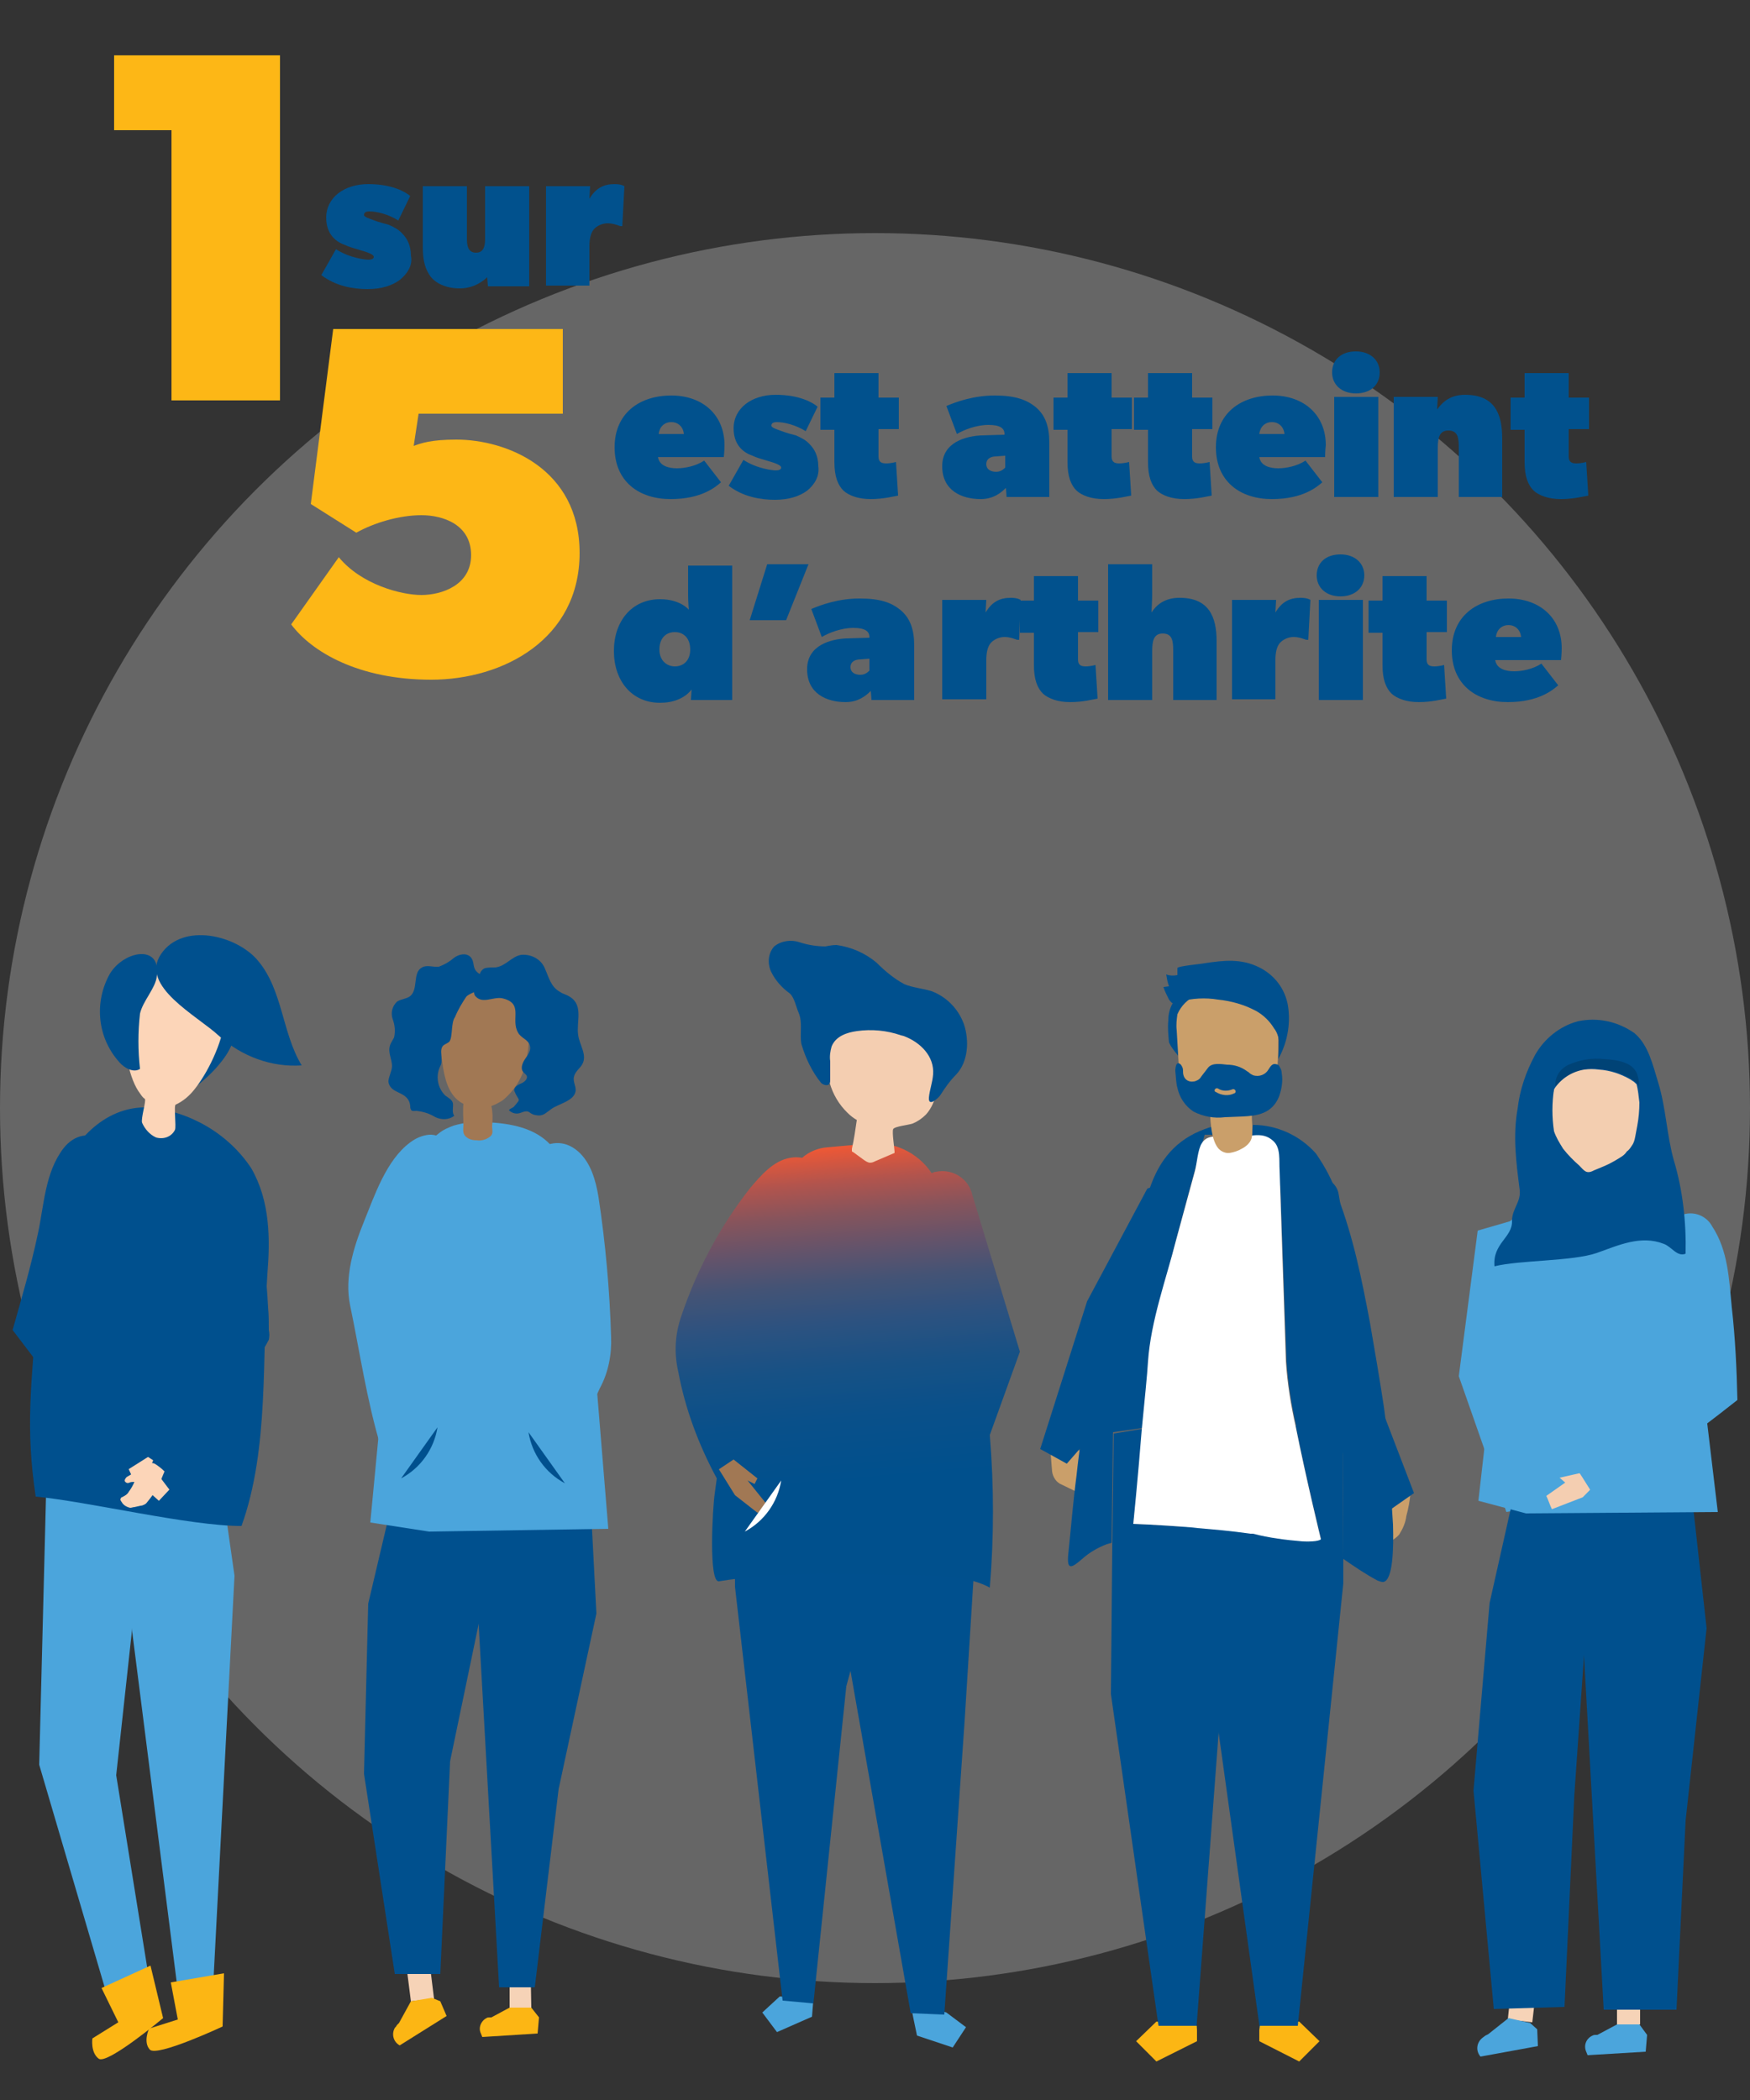 <?xml version="1.0" encoding="utf-8"?>
<!-- Generator: Adobe Illustrator 22.1.0, SVG Export Plug-In . SVG Version: 6.00 Build 0)  -->
<svg version="1.1" id="Layer_1" xmlns="http://www.w3.org/2000/svg" xmlns:xlink="http://www.w3.org/1999/xlink" x="0px" y="0px"
	 viewBox="0 0 250 300" style="enable-background:new 0 0 250 300;" xml:space="preserve">
<rect x="0" y="0" width="250" height="300" fill="#333333" stroke="none"/>
<style type="text/css">
	.st0{opacity:0.25;fill:#FFFFFF;enable-background:new    ;}
	.st1{enable-background:new    ;}
	.st2{fill:#FDB716;}
	.st3{fill:#F3CEB0;}
	.st4{fill:#4BA5DC;}
	.st5{fill:#F6D3B7;}
	.st6{fill:#00508E;}
	.st7{fill:#F4CEB1;}
	.st8{opacity:0.17;}
	.st9{fill:#CA9F6A;}
	.st10{fill:url(#SVGID_1_);}
	.st11{fill:#FCB614;}
	.st12{fill:#FFFFFF;}
	.st13{fill:#A17854;}
	.st14{fill:#FCD5B8;}
	.st15{fill:#01518D;}
</style>
<title>Artboard 4FR</title>
<circle class="st0" cx="125" cy="158.3" r="125"/>
<g class="st1">
	<path class="st2" d="M40,57.2H24.5V18.6h-8.2V7.9H40V57.2z"/>
</g>
<path class="st3" d="M220,216.9c0.1,0.2,0.2,0.3,0.4,0.5c0.3,0.3,0.7,0.5,1.1,0.8c0.4,0.3,0.6,0.7,0.5,1.2c-0.1,0.6-1,0-1.3-0.2
	c-0.3-0.2-0.8-0.2-1.1,0c-0.4,0.3-0.5,0.9-0.2,1.3c0.3,0.4,0.6,0.8,0.9,1.1c-1-0.1-1.9-0.5-2.6-1.2c-0.3-0.4-0.5-0.8-0.6-1.3
	c-0.4-1.5-0.9-3-1.3-4.4c0.7,0,1.3-0.1,2-0.3c0.8-0.2,0.8-0.2,1.2,0.4s0.5,1.2,0.9,1.8L220,216.9z"/>
<polygon class="st4" points="211.1,175.8 218.7,173.6 217.6,196.6 219.9,215.2 215.2,216 208.4,196.6 "/>
<polygon class="st5" points="234.3,283.6 234.3,289.2 231,289.2 231,283.1 "/>
<polygon class="st5" points="219.6,282.8 218.9,288.9 215.4,288.5 216.1,281.8 "/>
<path class="st4" d="M215.5,288.3l3.1,0.7l1,0.9l0.1,2.4l-8.2,1.5l0,0c-0.7-0.8-0.6-2,0.3-2.7c0.1-0.1,0.3-0.2,0.4-0.3l0.4-0.2
	L215.5,288.3z"/>
<path class="st4" d="M231,289.2h3.2l1.1,1.5l-0.2,2.4l-8.3,0.5l-0.2-0.5c-0.4-0.9,0-1.9,0.9-2.3c0.2-0.1,0.3-0.1,0.5-0.1h0.2
	L231,289.2z"/>
<g id="_Group_">
	<polygon class="st6" points="243.8,232.6 240.8,260.1 239.5,287.1 229.1,287.1 225,213.4 241.7,213.7 	"/>
</g>
<g id="_Group_2">
	<g id="_Group_3">
		<polygon class="st6" points="212.8,229 210.5,255.8 213.4,287 223.5,286.7 224.9,256.5 226.6,232 228.4,213.8 216.3,213.4 		"/>
	</g>
</g>
<polygon class="st4" points="220.8,170.1 239.2,174.2 242.9,177.8 243.3,198.4 245.4,216 218,216.2 211.2,214.4 213.3,195.9 
	214.4,175.6 "/>
<path class="st7" d="M226.1,213.9c-1.5,0.6-2.9,1.1-4.4,1.7c-0.3-0.6-0.5-1.3-0.8-1.9l2.7-1.9l-0.8-0.7c1.3-0.3,2.7-0.6,4-0.9
	c0.4,0.6,0.7,1.2,1.1,1.8C227.4,212.6,226.8,213.2,226.1,213.9z"/>
<path class="st4" d="M239.6,173.8c-0.4,0.2-0.7,0.5-0.9,0.9c-1,1.5-1.5,3.2-1.4,5c0.2,2.8,1.2,5.3,1.5,8.1c0.3,3.1,0.4,6.2,0.4,9.3
	c-4.1,4.8-8.7,9.2-13.7,13.1c0.8,1.2,1.5,2.4,2.3,3.6c7.4-3.8,13.8-8.6,20.4-13.8c-0.1-4.4-0.3-8.8-0.8-13.2
	c-0.4-4-0.5-8.1-2.8-11.6c-0.9-1.7-3.1-2.4-4.8-1.4C239.8,173.6,239.7,173.7,239.6,173.8z"/>
<path class="st3" d="M223.3,153.4c1.4-1.4,3.2-2.1,5.1-2.1c6.6,0.1,7.1,6.5,5.9,11.5c-0.5,2.2-1.7,4.3-3.5,5.7
	c-0.5,0.4-1.1,0.6-1.6,0.8l0,0c0.1,0.4,0.1,4.5,0.4,4.4c-1.5,0.2-3.1,0-4.6-0.6c0.1-1.2-0.1-2.8,0-4.1c-0.2-0.1-0.4-0.2-0.5-0.3
	c-1.8-1.3-2.3-3.6-2.7-5.8C221.4,160.1,221.1,155.6,223.3,153.4z"/>
<path class="st6" d="M213.5,180.9c3.6-0.9,11.1-0.7,14.6-1.9c3.1-1.1,6.3-2.6,9.6-1.3c1.1,0.4,1.9,1.9,3.1,1.4
	c0.1-4.5-0.4-9.1-1.7-13.4c-1-3.6-1.1-7.4-2.2-11c-0.8-2.6-1.4-5.4-3.4-7.1c-2.4-1.7-5.3-2.3-8.1-1.7c-2.6,0.7-4.8,2.5-6.1,4.8
	c-1.3,2.4-2.2,5-2.5,7.7c-0.7,3.9-0.2,7.7,0.3,11.6c0.2,1.7-1.1,2.7-1.1,4.4C216.1,176.8,213.2,177.6,213.5,180.9z M227.7,167.2
	c-1.1,0.6-1.4,0-2.1-0.7c-0.8-0.7-1.6-1.5-2.3-2.4c-0.5-0.8-1-1.6-1.3-2.5c-0.3-2-0.3-4,0-6c1-1.5,2.5-2.5,4.3-2.8
	c0.7-0.1,1.4-0.1,2.1,0c1.6,0.1,3.1,0.6,4.5,1.4l0.3,0.2c0.2,0.1,0.4,0.3,0.6,0.5c0.2,0.8,0.3,1.7,0.4,2.6c0,1.1-0.1,2.2-0.3,3.3
	c-0.1,0.5-0.2,1.1-0.3,1.6c-0.1,0.5-0.2,0.9-0.5,1.3c-0.2,0.3-0.4,0.6-0.7,0.8c-0.2,0.3-0.4,0.5-0.7,0.7c-0.6,0.4-1.3,0.8-1.9,1.1
	S228.4,166.9,227.7,167.2L227.7,167.2z"/>
<g class="st8">
	<path d="M224.1,152.1c1.6-0.7,3.3-1,5.1-0.8c1.7,0.1,4.1,0.4,4.7,2.2c0.2,0.6,0.3,1.3,0.2,1.9c0-0.2-0.1-0.4-0.2-0.6
		c-0.2-0.2-0.4-0.4-0.6-0.5l-0.3-0.2c-1.4-0.8-3-1.3-4.6-1.4c-0.7-0.1-1.5,0-2.2,0.1c-1.6,0.3-3,1.2-4,2.4
		C222.1,153.9,222.8,152.7,224.1,152.1z"/>
</g>
<path class="st9" d="M195.4,216.6c0.5,0.1,1,0.2,1.5,0.3c0.1,0,0.2,0.1,0.3,0.1c0.2,0.2,0.1,0.6-0.2,0.7c-0.3,0.1-0.6,0-0.9-0.1
	c-0.4-0.2-1.1-0.6-1.5-0.4c-0.1,0-0.1,0.1-0.1,0.1l-0.6,1c-0.1,0.1-0.1,0.2-0.1,0.3c0,0.1,0.1,0.2,0.2,0.3c1.1,0.8,2,1.7,3.5,1.6
	c0.9-0.1,1.8-0.6,2.4-1.3c0.5-0.8,0.9-1.7,1-2.6c0.3-1.1,0.5-2.2,0.6-3.3c0,0-1.7-0.5-1.9-0.5c-0.6,0-0.9,0.6-1.3,1
	C197.3,214.7,196.4,215.7,195.4,216.6z"/>
<polygon class="st7" points="120.5,207.6 123.3,208.9 121.6,213.6 118.5,214 116.8,211.9 118.7,210.5 118.2,210.3 117.4,210.6 
	117.2,209.8 "/>
<path class="st9" d="M150,206.5l0.3,3.7c0.1,0.8,0.6,1.6,1.4,1.9l3.5,1.7l1.5-2.7l-1.8-1.6h1l-1-0.7l0.2-0.8l-3.6-3.2L150,206.5z"/>
<polygon class="st6" points="168.3,168.3 163.9,169.8 155.3,185.9 148.6,207 152.4,209.1 163.5,196.4 "/>
<polygon class="st4" points="130.5,288.4 131,290.8 136.1,292.5 138,289.6 135.2,287.5 130,285.9 "/>
<polygon class="st4" points="116.2,285.6 116,288.1 111,290.3 108.9,287.5 111.4,285.2 "/>
<polygon class="st6" points="138,213.6 140.1,221.5 139,225.1 139.1,225.1 137.8,245.9 134.9,287.8 130.1,287.6 121.5,238.7 
	120.9,240.9 116.2,286.2 111.8,285.8 105,226.7 105,214.8 "/>
<linearGradient id="SVGID_1_" gradientUnits="userSpaceOnUse" x1="124.188" y1="73.691" x2="118.542" y2="138.246" gradientTransform="matrix(1 0 0 -1 0 302)">
	<stop  offset="0" style="stop-color:#00508D"/>
	<stop  offset="0.26" style="stop-color:#00508D"/>
	<stop  offset="0.4" style="stop-color:#09508A"/>
	<stop  offset="0.51" style="stop-color:#175185"/>
	<stop  offset="0.61" style="stop-color:#2C5280"/>
	<stop  offset="0.7" style="stop-color:#445375"/>
	<stop  offset="0.77" style="stop-color:#62536B"/>
	<stop  offset="0.85" style="stop-color:#86545C"/>
	<stop  offset="0.92" style="stop-color:#B1544D"/>
	<stop  offset="0.98" style="stop-color:#E0573B"/>
	<stop  offset="1" style="stop-color:#F05834"/>
</linearGradient>
<path class="st10" d="M145.7,193.1l-6.8-22.4c-0.5-2.3-2.8-3.8-5.2-3.3c-0.2,0-0.4,0.1-0.6,0.2c-2-3-5.6-4.7-9.3-4.2l-5.6,0.5
	c-1.3,0.1-2.6,0.6-3.6,1.5c-0.6-0.1-1.1-0.1-1.7,0c-2.4,0.4-4.2,2.5-5.8,4.4c-4.3,5.5-7.6,11.7-9.8,18.3c-0.9,2.6-1,5.3-0.4,7.9
	c1,5.3,2.9,10.4,5.5,15.2l-0.3,2.2c-0.3,2-0.9,12.7,0.6,12.5c8-1.3,16.6-1.1,24.8-0.9c4.5,0.1,10-0.3,13.9,1.8
	c0.6-7.2,0.6-14.5,0-21.8L145.7,193.1z"/>
<g id="_Group_4">
	<polygon class="st11" points="171,289.4 171,291.6 165.2,294.5 162.3,291.6 165.2,288.8 165.6,288.8 165.7,289.4 	"/>
</g>
<g id="_Group_5">
	<polygon class="st11" points="185.2,288.8 185.6,288.8 188.5,291.6 185.6,294.5 179.9,291.6 179.9,289.4 185.2,289.4 	"/>
</g>
<g id="_Group_6">
	<path class="st6" d="M185.2,203.8c-0.7-3.1-1.2-6.2-1.4-9.3c-0.2-5.8-0.9-25-0.9-25l-3.5-7.3h-0.6h0.1c-0.2,0,0.1-1.4,0.1-1.5
		c3.4,0,6.7,1.5,9,4.1c1.3,1.9,2.4,3.9,3.1,6.1c2.3,6.1,3.4,11.7,4.6,18c0.7,4.1,1.4,8.1,2,12.1c0.6,4.4,1,8.9,1.1,13.3
		c0,0.5,0.1,1.9,0.2,3.5c0.1,3.4,0,8-1.4,8.2c-0.3,0-0.5-0.1-0.8-0.2c-1.7-0.9-3.3-2-4.9-3.1l-0.1-17.9L185.2,203.8z"/>
</g>
<g id="_Group_7">
	<path class="st6" d="M152.6,222.1c0.4-3.8,0.7-7.6,1.2-11.4c0.8-7.6,2.3-15.1,4.3-22.4c0.8-2.8,1.7-5.6,2.7-8.3
		c1.1-3.3,2.3-6.7,3.4-10.1c1.4-4.2,3.8-7.1,7.9-8.6c0.8-0.3,1.5-0.5,2.3-0.6c0,0.1,0,0.2,0,0.3c0,0.4,0.2,0.8,0.4,1.1h-2.7
		c0,0-7.7,27.4-8,32.1c-0.1,1.8-0.5,5.7-0.9,9.8l-4.2,0.6l-0.2,15.8l-0.7,0.2c-1.3,0.5-2.5,1.2-3.5,2.1
		C153.1,224,152.4,224.4,152.6,222.1z"/>
</g>
<g id="_Group_8">
	<path class="st6" d="M163.3,204.1c-0.6,6.5-1.4,13.6-1.4,13.6s3.4,0.1,8.3,0.5h-1.1c-3.4,0-6.9,1.4-10.2,2.4l0.2-15.8L163.3,204.1z
		"/>
</g>
<g id="_Group_9">
	<path class="st6" d="M186.1,220.1c2.3,0.1,2.6-0.3,2.6-0.3s-2.1-8.6-3.6-16.1l6.7,1l0.1,17.9c-0.6-0.4-1.2-0.7-1.8-1
		C188.8,221,187.5,220.5,186.1,220.1z"/>
</g>
<path class="st6" d="M158.9,220.5c3.3-1,6.8-2.4,10.2-2.4h1.1l0.9,0.1c2.3,0.2,4.8,0.4,7.5,0.8h0.4c2.3,0.6,4.7,0.9,7.1,1.1
	c1.4,0.4,2.7,0.8,4,1.4c0.6,0.3,1.2,0.6,1.8,1v3.7l-6.5,63.2H180v0.6l0,0l-5.9-42.4v-0.2l-3.2,42.6l0,0v-0.6h-5.4l-6.8-47.4
	L158.9,220.5z"/>
<path class="st12" d="M161.9,217.7c0,0,3.4,0.1,8.3,0.5l0.9,0.1c2.3,0.2,4.8,0.4,7.5,0.8h0.4c2.3,0.6,4.7,0.9,7.1,1.1
	c2.3,0.1,2.6-0.3,2.6-0.3s-2.1-8.6-3.6-16.1c-0.7-3.1-1.2-6.2-1.4-9.3c-0.2-6.1-0.4-12.1-0.6-18.2c-0.1-3-0.2-6.1-0.3-9.1
	c-0.1-1.4,0.2-3.2-0.9-4.2c-1.7-1.6-3.8-0.4-5.7-0.5c-1.4,0-3.6-0.7-4.5,0.8c-0.6,0.9-0.7,2.9-1,4c-0.9,3.3-1.8,6.6-2.7,9.9
	c-1.4,5.5-3.6,11.5-4,17.3c-0.1,1.8-0.5,5.7-0.9,9.8C162.6,210.7,161.9,217.7,161.9,217.7z"/>
<path class="st6" d="M169.9,144.7c-0.7,1.4-1,2.9-1,4.5c0.1,0.4,0,0.8-0.3,1.1c-0.3,0.3,0,0.8-0.3,0.5c-0.5-0.6-1-1.2-1.3-1.9
	c-0.1-1-0.2-2.1-0.1-3.1c0-0.9,0.2-1.8,0.7-2.6c0.3-0.4,0.7-0.7,1.2-1c0.6-0.5,1.3-0.8,2-1.1c1.3-0.3,2.1,0.1,1,1.1
	C171,142.9,170.4,143.8,169.9,144.7z"/>
<path class="st9" d="M178.9,161.8c0,0.5-0.1,1-0.4,1.4c-0.3,0.4-0.7,0.7-1.1,0.9c-0.5,0.3-1.1,0.5-1.7,0.6c-0.6,0.1-1.3-0.2-1.7-0.7
	c-1.1-1.4-1.1-4.4-1.2-6.2c-1.6-0.2-3.4-0.6-4-2.2c-0.2-0.5-0.3-1.1-0.3-1.6l-0.4-6.8c-0.1-0.8,0-1.6,0.1-2.3
	c0.5-1.2,1.5-2.2,2.7-2.7c2.9-1.5,6.3-1.4,9.1,0.1c0.8,0.4,1.4,1,1.9,1.8c0.6,1.3,0.8,2.8,0.7,4.2c0,1.3,0,2.7-0.1,4
	c0,1.5-0.2,3.3-1.3,4.2c-0.6,0.5-1.4,0.6-1.9,1.2C178.5,158.7,179,160.4,178.9,161.8z"/>
<path class="st6" d="M168.2,155.4c0.3,1.4,1.1,2.6,2.3,3.4c1.4,0.7,2.9,1,4.5,0.8l2.5-0.1c2.1-0.1,4.2-0.4,5.2-2.8
	c0.4-1.1,0.6-2.3,0.4-3.4c0-0.3-0.1-0.6-0.3-0.9c-0.1-0.3-0.4-0.4-0.8-0.4c-0.4,0.1-0.6,0.5-0.8,0.8c-0.4,0.7-1.3,1.1-2.2,0.8
	c-0.2-0.1-0.4-0.2-0.6-0.4l-0.3-0.2c-0.8-0.6-1.8-0.9-2.8-0.9c-0.9-0.1-2.1-0.3-2.7,0.4l-1,1.3c-0.1,0.2-0.3,0.4-0.5,0.5
	c-0.2,0.1-0.4,0.2-0.6,0.2c-0.6,0.1-1.2-0.2-1.4-0.8c-0.1-0.3-0.1-0.5-0.1-0.8c0-0.3-0.1-0.5-0.3-0.8c-0.7-0.7-0.8,0.5-0.8,0.9
	C168,153.9,168,154.7,168.2,155.4z M174,155.5c0.6,0.4,1.4,0.4,2.1,0.1c0.4-0.1,0.6,0.5,0.2,0.6c-0.8,0.4-1.8,0.3-2.6-0.2
	C173.3,155.9,173.6,155.3,174,155.5L174,155.5z"/>
<path class="st6" d="M167,140.9c-0.2-0.5-0.3-1.1-0.4-1.7c0.5,0.2,1.1,0.2,1.6,0.1v-1c0-0.3,3.6-0.6,3.9-0.7
	c2.7-0.4,5.2-0.7,7.8,0.6c2.2,1.1,3.7,3.1,4.1,5.5c0.4,2.6-0.1,5.3-1.4,7.6c0.1-0.9,0.1-1.8,0.1-2.7c-0.1-0.6-0.3-1.2-0.7-1.7
	c-0.6-1-1.5-1.9-2.6-2.5c-1.7-0.9-3.5-1.4-5.4-1.6c-1.8-0.3-3.7-0.2-5.5,0.3c-0.8,0.3-0.9,0.5-1.5-0.3c-0.3-0.6-0.6-1.2-0.8-1.8
	L167,140.9z"/>
<path class="st4" d="M65.3,169.3c-0.1,0.7-0.3,1.5-0.5,2.2c-1.9,7.4-5.9,14.6-6.5,22.1c-0.1,1.1-1.3,12.4-0.1,12.4
	c-1.3,0.2-2.5,0.5-3.8,0.7c-2-6.6-3-13.6-4.4-20.3c-0.8-4,0.5-8.2,2-11.9s3.2-8.8,6.6-11.3c0.8-0.6,1.7-1,2.7-1.1
	c2-0.1,3.6,1.7,4,3.6C65.6,166.8,65.6,168.1,65.3,169.3z"/>
<polygon class="st5" points="75.8,281.5 75.9,286.8 72.8,286.8 72.8,280.9 "/>
<polygon class="st5" points="61.3,279.8 62,285.5 58.7,285.9 57.9,279.6 "/>
<path class="st11" d="M58.7,285.9l3-0.5l1.2,0.5l0.9,2.1l-6.7,4.2l0,0c-0.9-0.5-1.2-1.6-0.7-2.5c0.1-0.1,0.2-0.2,0.3-0.4l0.3-0.3
	L58.7,285.9z"/>
<path class="st11" d="M72.8,286.8h3.1l1.1,1.4l-0.2,2.3l-7.9,0.5l-0.2-0.5c-0.4-0.8,0-1.8,0.8-2.2c0.1-0.1,0.3-0.1,0.5-0.1h0.2
	L72.8,286.8z"/>
<g id="_Group_10">
	<polygon class="st6" points="85.2,230.5 79.8,255.6 76.4,283.9 71.3,283.9 67.3,212.9 84.3,213.2 	"/>
</g>
<g id="_Group_11">
	<g id="_Group_12">
		<polygon class="st6" points="52.6,229.1 52,253.4 56.4,282 62.9,282 64.3,251.6 68.9,229.5 70.5,215.1 56.3,213.4 		"/>
	</g>
</g>
<g id="_Group_13">
	<path class="st4" d="M62.7,161.9c0.6-0.5,1.3-0.8,2.1-1.1c1.4-0.4,2.8-0.6,4.2-0.5c3.3,0.1,6.8,0.6,9.2,2.8
		c4.5,4.2,4,13.7,4.9,19.6c0.7,4.6,1.3,9.2,2,13.7l1.8,22l-25.6,0.4l-8.4-1.3l2.2-23.1c0.5-5.1,1.2-10.1,1.8-15.1
		C57.7,173.8,57.8,165.5,62.7,161.9z"/>
</g>
<path class="st13" d="M64.6,142.9c1.3-1.3,3-2,4.9-2c6.3,0.1,6.7,6.1,5.6,10.9c-0.4,2.1-1.6,4-3.3,5.4c-0.5,0.3-1,0.6-1.6,0.8
	c0.2,0.9,0.2,1.9,0.1,2.9c0,0.5,0.2,1-0.2,1.4c-0.6,0.5-1.3,0.7-2,0.6c-0.5,0-1-0.1-1.4-0.4c-0.7-0.5-0.5-1.1-0.5-1.8c0-1-0.1-2,0-3
	c-0.2-0.1-0.3-0.2-0.5-0.3c-1.7-1.2-2.2-3.4-2.5-5.5C62.8,149.4,62.6,145,64.6,142.9z"/>
<path class="st6" d="M64.2,148.8c-0.2,0.2-0.5,0.3-0.8,0.5c-0.8,0.6,0,2.1-0.5,3c-0.7,1.4-0.4,3.1,0.7,4.2c0.4,0.3,1,0.6,1.1,1.1
	s-0.2,1.3,0.2,1.8c-0.8,0.6-1.8,0.6-2.7,0.2c-0.8-0.5-1.7-0.8-2.7-0.9c-0.3,0-0.7,0.1-0.8-0.2c-0.1-0.2-0.1-0.3-0.1-0.5
	c-0.2-2.2-2.8-1.6-3.1-3.4c-0.1-0.5,0.5-1.6,0.5-2.3c0-1-0.6-1.9-0.3-2.9c0.1-0.4,0.4-0.8,0.6-1.2c0.2-0.9,0.1-1.8-0.2-2.6
	c-0.3-0.9-0.1-1.8,0.6-2.5c0.6-0.4,1.4-0.4,1.9-0.8c1.2-1,0.3-3.4,1.7-4.1c0.7-0.4,1.6,0,2.4-0.1c0.8-0.3,1.5-0.7,2.2-1.3
	c0.7-0.5,1.7-0.7,2.3-0.1s0.3,1.4,0.8,2s1,0.6,1.6,0.8c2.6,1.2-2.3,2-3,2.9c-0.6,0.9-1.2,1.9-1.6,2.9
	C64.4,146.1,64.7,148.1,64.2,148.8z"/>
<path class="st6" d="M71.7,142.6c3.2,0.7,1.2,3,2.3,4.9c0.4,0.8,1.5,1,1.7,1.9c0.2,0.7-0.3,1.3-0.7,1.9s-0.7,1.4-0.2,1.9
	c0.1,0.1,0.3,0.3,0.4,0.4c0.3,0.5-0.3,1-0.8,1.2s-1.1,0.6-0.9,1.1c0.6,1.5,1,0.9,0,2.1c-0.2,0.3-0.6,0.3-0.8,0.6
	c0.4,0.4,1,0.6,1.6,0.4c1.5-0.6,1.1,0.1,2.2,0.3s1.3-0.2,2.3-0.9s3.1-1.1,3.4-2.4c0.2-0.7-0.4-1.4-0.2-2.2s0.9-1.2,1.2-1.8
	c0.7-1.3-0.4-2.7-0.6-4.1c-0.3-1.9,0.8-4.3-1.2-5.5c-0.4-0.3-1-0.4-1.4-0.7c-1.3-0.7-1.6-2.1-2.1-3.2c-0.5-1.4-1.9-2.2-3.4-2.1
	c-1.4,0.2-2.2,1.6-3.7,1.8c-0.5,0-1,0-1.5,0.1c-0.3,0.1-0.6,0.4-0.7,0.7c-0.3,0.6-1.4,2.8-0.6,3.4C69,143.4,70.4,142.4,71.7,142.6z"
	/>
<path class="st7" d="M120.4,145.3c3.3,2.1,8.1,0.9,11.1,3.4c2,1.8,2.8,4.6,2.3,7.2c-0.2,1.2-0.7,2.4-1.5,3.3c-0.6,0.6-1.2,1-1.9,1.3
	c-0.5,0.2-2.6,0.4-2.8,0.8s0.2,2.8,0.2,3.4l-2.8,1.2c-0.2,0.1-0.4,0.2-0.7,0.2c-0.3,0-0.6-0.2-0.9-0.4l-1.5-1.1
	c-0.1,0-0.1-0.1-0.2-0.1c0-0.1,0-0.2,0-0.4c0.3-1.3,0.5-2.7,0.7-4.1c-0.5-0.3-0.9-0.6-1.3-1c-2.5-2.4-3.5-6-2.6-9.3
	C118.9,148.1,119.5,146.6,120.4,145.3z"/>
<path class="st6" d="M129.1,148l-0.4-0.1c-2-0.7-4.2-0.9-6.3-0.6c-1.4,0.2-3,0.7-3.6,2.2c-0.2,0.7-0.3,1.4-0.2,2.1v2.7
	c0,0.2,0,0.3-0.1,0.5c-0.2,0.4-0.9,0.2-1.2-0.1c-1.3-1.6-2.2-3.5-2.8-5.5c-0.3-1.4,0.2-3.1-0.4-4.5c-0.4-0.9-0.6-2.2-1.3-2.8
	c-1.1-0.8-2-1.8-2.6-3c-0.6-1.2-0.5-2.7,0.4-3.7c1-0.8,2.4-1,3.6-0.6c1.2,0.4,2.5,0.6,3.7,0.6c0.5-0.1,1.1-0.2,1.6-0.2
	c2.1,0.3,4,1.1,5.7,2.5c1.2,1.2,2.5,2.3,4,3.1c1.2,0.5,2.6,0.6,3.9,1c2.1,0.8,3.8,2.5,4.6,4.7c0.8,2.4,0.6,5.4-1.1,7.2
	c-0.9,0.9-1.6,1.9-2.3,3c-0.3,0.4-1.7,1.7-1.6,0.3c0.1-1.1,0.5-2.1,0.6-3.3C133.5,150.9,131.5,148.9,129.1,148z"/>
<path class="st13" d="M102.7,209.9l2.3,3.7l3.2,2.5l1.3-0.3c0.2,0,0.4-0.3,0.3-0.5c0-0.1,0-0.1-0.1-0.2l-2.9-3.6l1,0.5l0.4-0.8
	l-3.4-2.7L102.7,209.9z"/>
<path class="st4" d="M78.6,193.1c-0.5,4.5-2,8.8-3.4,13c-0.3,1-2.1,4.3-1.8,5.3c0.4,1.4,2.8,1.6,4.2,2c0.2,0.1,0.5,0.1,0.8,0
	c0.2-0.1,0.3-0.2,0.3-0.4c2.6-4.7,4.7-9.8,7-14.7c1.2-2.2,1.7-4.8,1.6-7.3c-0.2-6.7-0.8-13.4-1.8-20c-0.4-2.4-1.1-4.9-2.9-6.5
	c-4.1-3.6-9.1,1.6-8.8,5.9c0.4,5.9,4.1,11.3,4.8,17.2C78.8,189.4,78.8,191.2,78.6,193.1z"/>
<path class="st6" d="M202,213.3l-5,3.5l-9.9-17.7l-0.9-29l0,0c0.4-1.4,1.9-2.1,3.2-1.7c0.9,0.3,1.6,1.1,1.8,2l4.7,27L202,213.3z"/>
<polygon class="st4" points="32,214.6 33.5,225.1 30.4,284.7 25.3,283.6 16.7,215.9 "/>
<polygon class="st4" points="6.6,212.6 5.6,252.1 15.6,286.1 21.5,284 16.6,253.6 21.1,212.3 "/>
<path class="st11" d="M21.5,280.8l-7,3.2l2.4,4.9l-3.7,2.3c0,0-0.3,2,0.9,2.9s9.2-5.8,9.2-5.8L21.5,280.8z"/>
<path class="st11" d="M32,281.9l-7.6,1.3l1,5.3l-4.1,1.3c0,0-0.9,1.9,0.1,3s10.4-3.3,10.4-3.3L32,281.9z"/>
<path class="st6" d="M35.9,166.9c2.7,4.7,2.7,10.1,2.3,15.1c-0.8,11.6,0.3,24.9-3.7,36c-7.5,0-21.9-3.5-29.4-4.2
	c-1.5-10-0.6-15.9,0.2-27.3c0.4-5.6,1.3-13.1,3.3-18.5c1.6-4.4,6-10,12.5-9.8C27,158.7,32.6,161.9,35.9,166.9z"/>
<polygon class="st14" points="18.9,211 22.7,214.4 24.2,212.8 22,209.9 23.1,209.4 19.4,207 17.7,208.4 "/>
<path class="st6" d="M14.7,163c0.3,0.3,0.6,0.6,0.9,1c1,1.7,1.4,3.7,1.1,5.7c-0.4,3.1-1.7,6.1-2.4,9.2c-0.8,3.5-1.6,7-2.4,10.5
	l9.3,18.7l-3.8,2.4L1.8,190c1.3-4.6,2.6-9,3.6-13.7c0.9-4.1,1-8.8,3.7-12.3C10.6,162.1,12.9,161.6,14.7,163z"/>
<path class="st6" d="M31.6,151.7c-1.1,1.4-2.5,2.7-4,3.8c1.1-3,1.9-6.2,2.1-9.4c0-0.2,0.1-0.5,0.3-0.7c0.2-0.1,0.4-0.2,0.7-0.1
	C34.8,145.9,33.6,149.2,31.6,151.7z"/>
<path class="st14" d="M20.7,157c-0.3-0.2-0.5-0.5-0.7-0.8c-2.9-3.7-4.5-18.6,6.4-17.9c9.9,0.6,5,12.8,1.4,17.3
	c-0.7,0.9-1.6,1.7-2.7,2.2c-0.3,0.1,0.1,3.1-0.1,3.6c-0.5,1-1.6,1.4-2.7,1.1c-0.9-0.4-1.6-1.2-2-2.1C20.1,159.8,20.9,157.3,20.7,157
	z"/>
<path class="st6" d="M20,152.7c-0.9,0.6-2.2-0.1-2.9-0.9c-3.2-3.5-3.7-8.6-1.4-12.7c2-3.3,7.4-4.3,6.7,0.4c-0.2,1.7-2,3.5-2.4,5.3
	C19.7,147.4,19.7,150.1,20,152.7z"/>
<path class="st6" d="M36.9,137.3c3.5,4.2,3.4,10.3,6.2,14.9c-4.3,0.3-8.6-1.3-11.8-4.2c-3.1-2.9-11.4-7.1-8.3-11.7
	S33.9,133.6,36.9,137.3z"/>
<path class="st6" d="M28,168.5c-0.6,1-1.1,2.2-1.3,3.4c-0.1,1-0.2,2-0.1,2.9c0.1,1.3,0.3,2.5,0.4,3.8c0.4,3.1,0.9,6.2,1.3,9.3
	c0.2,1.3,0.8,2.9,0.3,4.2l-0.9,2.2c-0.9,2.1-1.7,4.3-2.6,6.4l-3.7,9.1l3.8,2.1l0,0l4.5-7l6.9-10.7c0.7-0.9,1.3-1.8,1.8-2.8
	c0.1-0.5,0.1-0.9,0-1.4c0-1.1,0-2.1-0.1-3.2c-0.1-2.1-0.3-4.2-0.5-6.4c-0.2-1.9-0.5-3.8-0.7-5.7c-0.1-1.4-0.4-2.9-0.9-4.2
	c-0.5-1.3-1.2-2.5-2-3.7c-0.5-0.8-1.1-1.6-2-1.6c-0.3,0-0.7,0.1-0.9,0.3C30.1,166.1,28.9,167.1,28,168.5z"/>
<path class="st14" d="M22.4,212.7c-0.4,0.6-0.8,1.2-1.3,1.8c-0.1,0.1-0.2,0.3-0.4,0.4c-0.2,0.1-0.4,0.2-0.6,0.2l-0.9,0.2
	c-0.2,0-0.4,0.1-0.6,0.1c-0.5-0.1-1-0.4-1.2-0.8c-0.1-0.1-0.1-0.2-0.2-0.3c0-0.2,0.1-0.4,0.2-0.4c0.4-0.2,0.8-0.4,1-0.8
	c0.3-0.4,0.6-0.9,0.8-1.4c-0.2,0-0.5,0-0.7,0.1c-0.2,0.1-0.4,0.1-0.6-0.1c-0.2-0.2,0-0.5,0.2-0.7c0.5-0.3,1-0.6,1.5-0.8
	c0.7-0.4,1.7-1.5,2.5-1.1c0.5,0.3,1,0.7,1.4,1.1l-0.7,1.7C22.7,212.3,22.6,212.5,22.4,212.7z"/>
<path class="st6" d="M62.5,203.9c-0.5,3.1-2.4,5.8-5.2,7.3"/>
<path class="st12" d="M111.6,211.5c-0.5,3.1-2.4,5.8-5.2,7.3"/>
<path class="st6" d="M75.5,204.6c0.5,3.1,2.4,5.8,5.2,7.3"/>
<g class="st1">
	<path class="st15" d="M57.1,40c-1.1,0.8-2.6,1.3-4.6,1.3c-2,0-4.5-0.4-6.6-2l2.1-3.7c2,1.3,4.3,1.5,4.6,1.5c0.4,0,0.8-0.1,0.8-0.4
		c0-0.5-1.8-0.9-2.4-1.1c-0.6-0.2-1.1-0.3-1.7-0.6c-0.6-0.2-2.7-1-2.7-3.9s2.6-4.8,6-4.8s5.3,1.1,6,1.7l-1.7,3.5
		c-1.4-0.9-3.1-1.3-4.1-1.3c-0.6,0-0.8,0.2-0.8,0.5c0,0.3,0.7,0.5,1.5,0.8c0.8,0.3,1.3,0.4,2,0.6c0.7,0.3,1.5,0.7,2,1.3
		c0.6,0.6,1.2,1.6,1.2,3.1C59,37.9,58.2,39.1,57.1,40z"/>
	<path class="st15" d="M75.7,40.9h-6l-0.1-1.3c-0.4,0.4-1.8,1.6-3.9,1.6c-2.1,0-3.5-0.8-4.2-1.7c-0.7-1-1.1-2.1-1.1-4.2v-8.7h6.3
		v7.6c0,1.4,0.5,1.9,1.3,1.9c0.8,0,1.3-0.5,1.3-1.9v-7.6h6.3V40.9z"/>
	<path class="st15" d="M88.9,32.3h-0.3c-0.3-0.1-1-0.4-1.8-0.4s-1.6,0.4-2,0.9c-0.4,0.5-0.6,1.3-0.6,2.4v5.6H78V26.6h6.3l-0.1,1.8
		c0.9-1.5,2-2.1,3.6-2.1c1,0,1.4,0.3,1.4,0.3L88.9,32.3z"/>
</g>
<g class="st1">
	<path class="st15" d="M103.4,65.3h-9.4c0.2,1.3,1.6,1.6,2.7,1.6s2.7-0.3,3.9-1.1l2.4,3.1c-0.7,0.6-2.7,2.4-7.2,2.4
		c-4.5,0-8-2.5-8-7.4c0-4.9,3.6-7.4,8.1-7.4s7.6,2.8,7.6,7.1C103.5,64.4,103.4,65.3,103.4,65.3z M97.7,62c-0.1-1-0.8-1.7-1.8-1.7
		c-1,0-1.7,0.7-1.8,1.7H97.7z"/>
</g>
<g class="st1">
	<path class="st15" d="M115.3,70.1c-1.1,0.8-2.6,1.3-4.6,1.3c-2,0-4.5-0.4-6.6-2l2.1-3.7c2,1.3,4.3,1.5,4.6,1.5
		c0.4,0,0.8-0.1,0.8-0.4c0-0.5-1.8-0.9-2.4-1.1c-0.6-0.2-1.1-0.3-1.7-0.6c-0.6-0.2-2.7-1-2.7-3.9s2.6-4.8,6-4.8s5.3,1.1,6,1.7
		l-1.7,3.5c-1.4-0.9-3.1-1.3-4.1-1.3c-0.6,0-0.8,0.2-0.8,0.5c0,0.3,0.7,0.5,1.5,0.8c0.8,0.3,1.3,0.4,2,0.6c0.7,0.3,1.5,0.7,2,1.3
		c0.6,0.6,1.2,1.6,1.2,3.1C117.1,68,116.4,69.2,115.3,70.1z"/>
</g>
<g class="st1">
	<path class="st15" d="M128.4,61.3h-2.9v3.9c0,0.8,0.4,1,1.1,1S128,66,128,66l0.3,4.8c-0.6,0.1-2.1,0.5-3.9,0.5s-3.1-0.5-3.9-1.2
		c-0.8-0.8-1.3-2-1.3-4.1v-4.6h-2v-4.6h2v-3.5h6.3v3.5h2.9V61.3z"/>
</g>
<g class="st1">
	<path class="st15" d="M149.8,71h-6l-0.1-1.3c-0.7,0.7-1.8,1.6-3.6,1.6c-2.7,0-5.5-1.2-5.5-4.7s3.5-4.3,5.6-4.4l3.3-0.1v-0.1
		c0-0.8-0.6-1.3-2.3-1.3c-1.7,0-3.5,0.7-4.5,1.3l-1.5-4c1.4-0.6,3.9-1.5,6.9-1.5c2.9,0,4.6,0.6,5.9,1.7c1.3,1.1,1.9,2.7,1.9,5V71z
		 M143.6,65.1l-1.3,0.1c-0.7,0-1.4,0.3-1.4,1.1s0.7,1.1,1.4,1.1s1.1-0.4,1.3-0.6V65.1z"/>
</g>
<g class="st1">
	<path class="st15" d="M161.7,61.3h-2.9v3.9c0,0.8,0.4,1,1.1,1s1.4-0.2,1.4-0.2l0.3,4.8c-0.6,0.1-2.1,0.5-3.9,0.5s-3.1-0.5-3.9-1.2
		c-0.8-0.8-1.3-2-1.3-4.1v-4.6h-2v-4.6h2v-3.5h6.3v3.5h2.9V61.3z"/>
</g>
<g class="st1">
	<path class="st15" d="M173.2,61.3h-2.9v3.9c0,0.8,0.4,1,1.1,1c0.7,0,1.4-0.2,1.4-0.2l0.3,4.8c-0.6,0.1-2.1,0.5-3.9,0.5
		c-1.8,0-3.1-0.5-3.9-1.2c-0.8-0.8-1.3-2-1.3-4.1v-4.6h-2v-4.6h2v-3.5h6.3v3.5h2.9V61.3z"/>
</g>
<g class="st1">
	<path class="st15" d="M189.3,65.3h-9.4c0.2,1.3,1.6,1.6,2.7,1.6s2.7-0.3,3.9-1.1l2.4,3.1c-0.7,0.6-2.7,2.4-7.2,2.4
		c-4.5,0-8-2.5-8-7.4c0-4.9,3.6-7.4,8.1-7.4c4.5,0,7.6,2.8,7.6,7.1C189.3,64.4,189.3,65.3,189.3,65.3z M183.5,62
		c-0.1-1-0.8-1.7-1.8-1.7c-1,0-1.7,0.7-1.8,1.7H183.5z"/>
</g>
<g class="st1">
	<path class="st15" d="M193.7,56.2c-2,0-3.4-1.2-3.4-3c0-1.8,1.3-3,3.4-3c2,0,3.4,1.2,3.4,3C197.1,55,195.8,56.2,193.7,56.2z
		 M196.9,71h-6.3V56.7h6.3V71z"/>
</g>
<g class="st1">
	<path class="st15" d="M214.7,71h-6.3v-7c0-1.4-0.1-2.5-1.5-2.5c-1.3,0-1.5,1.1-1.5,2.5v7h-6.3V56.7h6.3l-0.1,1.8
		c0.8-1.1,1.9-2.1,4-2.1c4.2,0,5.3,2.7,5.3,6.2V71z"/>
</g>
<g class="st1">
	<path class="st15" d="M227,61.3h-2.9v3.9c0,0.8,0.4,1,1.1,1s1.4-0.2,1.4-0.2l0.3,4.8c-0.6,0.1-2.1,0.5-3.9,0.5s-3.1-0.5-3.9-1.2
		c-0.8-0.8-1.3-2-1.3-4.1v-4.6h-2v-4.6h2v-3.5h6.3v3.5h2.9V61.3z"/>
</g>
<g class="st1">
	<path class="st15" d="M104.7,100h-6l0.1-1.5c-1,1.3-2.7,1.9-4.5,1.9c-4.1,0-6.6-3.2-6.6-7.4c0-4.2,2.5-7.4,6.6-7.4
		c2.9,0,4.1,1.5,4.1,1.5s-0.1-1.1-0.1-2.2v-4.1h6.3V100z M96.4,90.3c-1.2,0-2.2,0.8-2.2,2.5c0,1.6,1.1,2.4,2.2,2.4
		c1.2,0,2.2-0.8,2.2-2.4C98.6,91.1,97.6,90.3,96.4,90.3z"/>
</g>
<g class="st1">
	<path class="st15" d="M115.5,80.6l-3.2,8h-5.2l2.5-8H115.5z"/>
	<path class="st15" d="M130.5,100h-6l-0.1-1.3c-0.7,0.7-1.8,1.6-3.6,1.6c-2.7,0-5.5-1.2-5.5-4.7s3.5-4.3,5.6-4.4l3.3-0.1v-0.1
		c0-0.8-0.6-1.3-2.3-1.3s-3.5,0.7-4.5,1.3l-1.5-4c1.4-0.6,3.9-1.5,6.9-1.5s4.6,0.6,5.9,1.7s1.9,2.7,1.9,5V100z M124.2,94.1l-1.3,0.1
		c-0.7,0-1.4,0.3-1.4,1.1s0.7,1.1,1.4,1.1c0.7,0,1.1-0.4,1.3-0.6V94.1z"/>
</g>
<g class="st1">
	<path class="st15" d="M145.6,91.4h-0.3c-0.3-0.1-1-0.4-1.8-0.4s-1.6,0.4-2,0.9c-0.4,0.5-0.6,1.3-0.6,2.4v5.6h-6.3V85.7h6.3
		l-0.1,1.8c0.9-1.5,2-2.1,3.6-2.1c1,0,1.4,0.3,1.4,0.3L145.6,91.4z"/>
</g>
<g class="st1">
	<path class="st15" d="M156.9,90.3h-2.9v3.9c0,0.8,0.4,1,1.1,1s1.4-0.2,1.4-0.2l0.3,4.8c-0.6,0.1-2.1,0.5-3.9,0.5s-3.1-0.5-3.9-1.2
		c-0.8-0.8-1.3-2-1.3-4.1v-4.6h-2v-4.6h2v-3.5h6.3v3.5h2.9V90.3z"/>
</g>
<g class="st1">
	<path class="st15" d="M173.9,100h-6.3v-7c0-1.4-0.1-2.5-1.5-2.5c-1.3,0-1.5,1.1-1.5,2.5v7h-6.3V80.6h6.3v4.2c0,0.8-0.1,2.7-0.1,2.7
		c0.7-1.1,1.9-2.1,4-2.1c4.2,0,5.3,2.7,5.3,6.2V100z"/>
</g>
<g class="st1">
	<path class="st15" d="M186.9,91.4h-0.3c-0.3-0.1-1-0.4-1.8-0.4s-1.6,0.4-2,0.9c-0.4,0.5-0.6,1.3-0.6,2.4v5.6H176V85.7h6.3l-0.1,1.8
		c0.9-1.5,2-2.1,3.6-2.1c1,0,1.4,0.3,1.4,0.3L186.9,91.4z"/>
</g>
<g class="st1">
	<path class="st15" d="M191.5,85.2c-2,0-3.4-1.2-3.4-3c0-1.8,1.3-3,3.4-3c2,0,3.4,1.2,3.4,3C194.9,84,193.5,85.2,191.5,85.2z
		 M194.7,100h-6.3V85.7h6.3V100z"/>
</g>
<g class="st1">
	<path class="st15" d="M206.7,90.3h-2.9v3.9c0,0.8,0.4,1,1.1,1s1.4-0.2,1.4-0.2l0.3,4.8c-0.6,0.1-2.1,0.5-3.9,0.5s-3.1-0.5-3.9-1.2
		c-0.8-0.8-1.3-2-1.3-4.1v-4.6h-2v-4.6h2v-3.5h6.3v3.5h2.9V90.3z"/>
</g>
<g class="st1">
	<path class="st15" d="M223,94.3h-9.4c0.2,1.3,1.6,1.6,2.7,1.6s2.7-0.3,3.9-1.1l2.4,3.1c-0.7,0.6-2.7,2.4-7.2,2.4
		c-4.5,0-8-2.5-8-7.4c0-4.9,3.6-7.4,8.1-7.4c4.5,0,7.6,2.8,7.6,7.1C223.1,93.4,223,94.3,223,94.3z M217.3,91c-0.1-1-0.8-1.7-1.8-1.7
		c-1,0-1.7,0.7-1.8,1.7H217.3z"/>
</g>
<g class="st1">
	<path class="st2" d="M61.6,97.1c-10.4,0-17.1-4-20-7.9l6.8-9.6c3.2,3.9,8.9,5.4,11.8,5.4c2.9,0,7.1-1.4,7.1-5.7
		c0-4.3-3.9-5.7-7.1-5.7s-6.8,1.1-9.3,2.5L44.4,72l3.2-25h32.8v12.1H59.8l-0.7,4.6c1.1-0.4,2.5-0.9,6.1-0.9
		c7.1,0,17.6,4.1,17.6,16.2C82.8,91.3,71.9,97.1,61.6,97.1z"/>
</g>
</svg>
